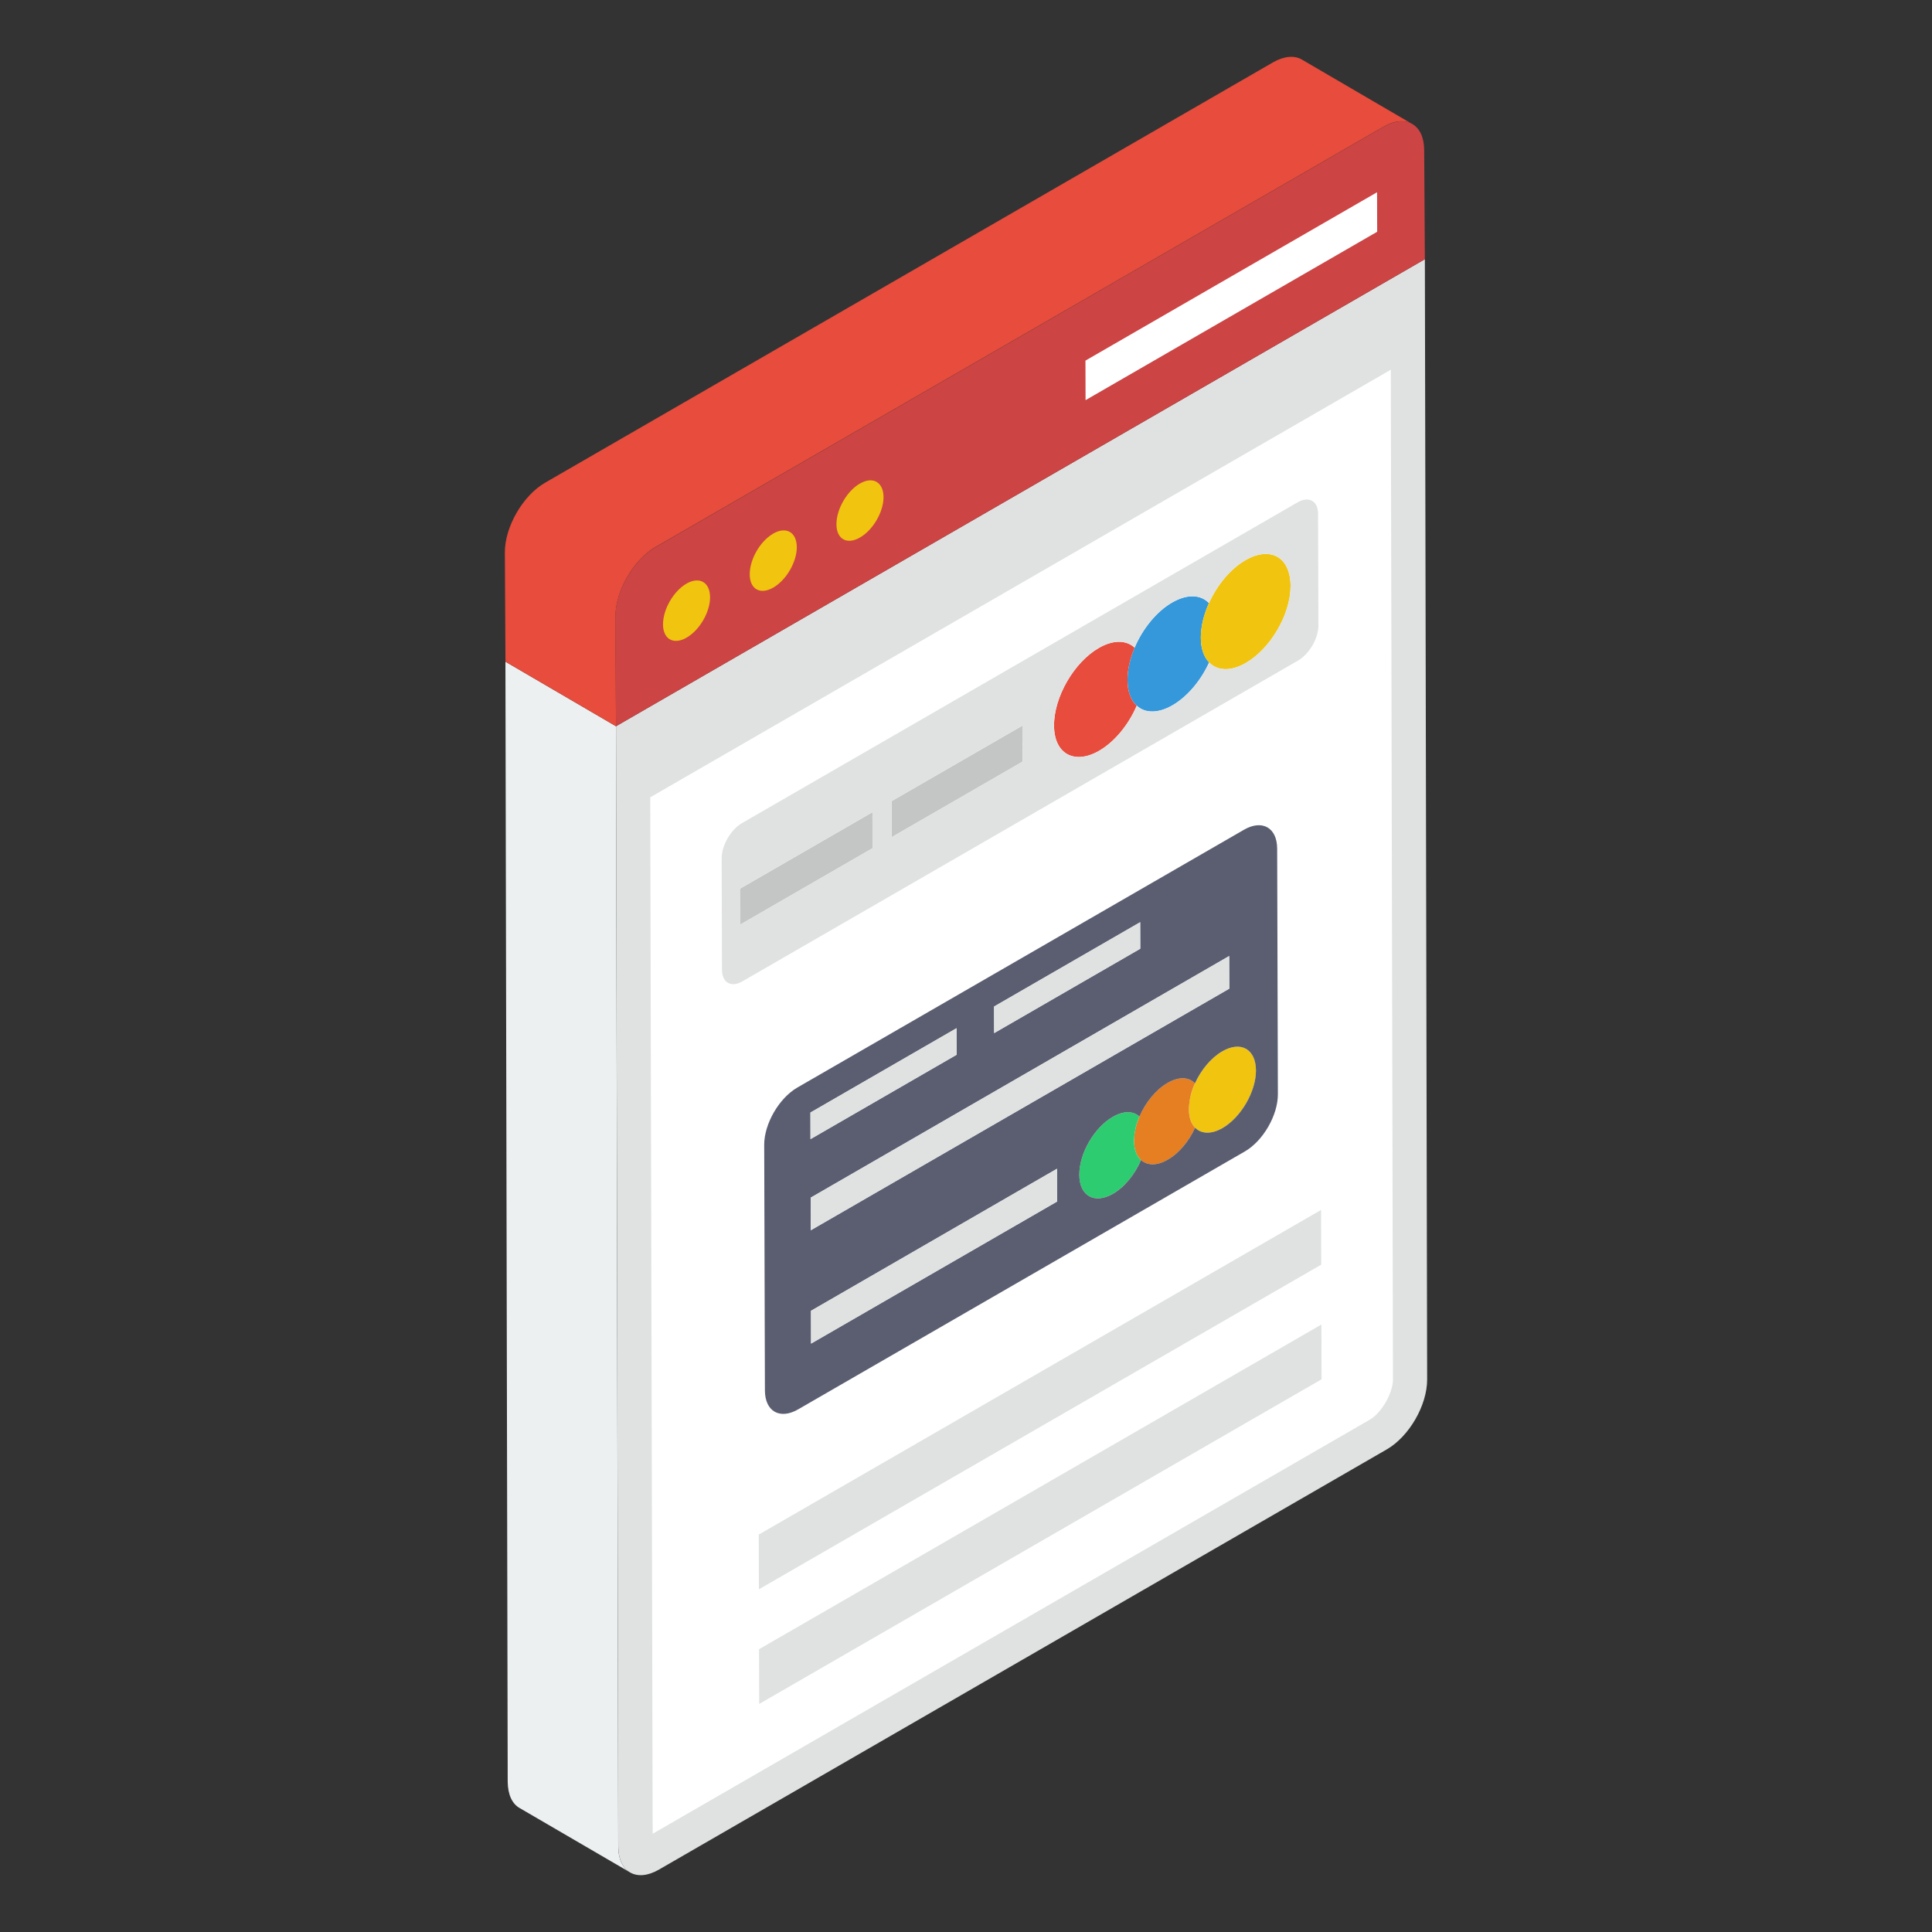 <svg xmlns="http://www.w3.org/2000/svg" id="Layer_1" width="512" height="512" viewBox="0 0 51 51"><rect x="0" y="0" width="51" height="51" fill="#333333" stroke="none"/><path fill="#ecf0f1" d="m16.632 49.426-2.918-1.7c-.192-.11-.307-.346-.312-.688l-.06-29.571 2.918 1.704.06 29.571c0 .337.12.573.312.684"/><path fill="#e0e2e2" d="m37.613 6.843.06 29.571c.002.68-.474 1.505-1.065 1.846L17.394 49.353c-.591.341-1.07.068-1.073-.61l-.06-29.572Z"/><path fill="#fff" d="M17.165 21.047 36.714 9.76l.056 26.657c.001.356-.303.881-.613 1.06L17.229 48.406Z"/><path fill="#e74c3c" d="M37.282 3.275c-.196-.116-.463-.101-.76.07L17.306 14.439c-.588.342-1.065 1.171-1.06 1.85l.015 2.882-2.918-1.704-.016-2.877c-.005-.679.473-1.508 1.066-1.85L33.604 1.646c.297-.17.569-.186.76-.075Z"/><path fill="#c44" d="M36.523 3.347c.59-.341 1.07-.064 1.072.615l.018 2.881-21.352 12.328-.019-2.882c-.001-.678.475-1.507 1.066-1.848Z"/><g fill="#f1c40f"><path d="M18.12 15.407c.342-.197.623-.04.624.36.001.392-.278.868-.619 1.065s-.622.044-.623-.348c-.002-.4.278-.88.619-1.077M20.41 14.086c.341-.197.622-.04.624.359 0 .392-.279.868-.62 1.065-.344.2-.622.044-.623-.348-.001-.4.275-.877.62-1.076M22.7 12.764c.34-.197.622-.04.623.36 0 .391-.278.867-.62 1.064-.344.2-.622.045-.623-.347-.001-.4.275-.878.62-1.077"/></g><path fill="#fff" d="m36.351 5.075.003 1.043-7.698 4.445-.003-1.044Z"/><path fill="#3498db" d="M30.942 15.905c.4-.231.755-.21.971.015-.135.3-.215.618-.214.914 0 .29.082.512.219.653-.214.47-.568.9-.969 1.132-.383.221-.725.21-.942.01-.152-.139-.243-.37-.244-.678 0-.276.068-.571.188-.854.21-.496.575-.952.99-1.192"/><path fill="#e74c3c" d="M29.006 17.105c.383-.221.727-.21.945-.008-.12.283-.189.578-.188.854 0 .308.092.54.244.679-.212.493-.578.95-.993 1.189-.652.376-1.189.083-1.19-.666-.003-.757.53-1.672 1.182-2.048"/><path fill="#f1c40f" d="M32.878 14.787c.655-.378 1.188-.083 1.19.679.002.748-.527 1.657-1.183 2.035-.398.23-.752.209-.967-.014-.137-.14-.218-.363-.22-.653 0-.296.08-.614.215-.914.214-.473.566-.903.965-1.133"/><path fill="#c4c6c6" d="m26.99 19.154.002.952-3.454 1.994-.003-.952Z"/><path fill="#e0e2e2" d="m34.882 34.964.004 1.446-14.845 8.57-.004-1.445ZM34.873 31.939l.004 1.445-14.844 8.57-.004-1.445Z"/><path fill="#f1c40f" d="M32.266 27.752c.486-.28.886-.06.888.506.001.558-.397 1.24-.883 1.52-.297.171-.562.155-.724-.01-.102-.106-.163-.271-.164-.488 0-.22.06-.457.161-.682.16-.353.424-.674.722-.846"/><path fill="#e67e22" d="M30.82 28.587c.299-.173.563-.157.724.011a1.7 1.7 0 0 0-.16.682c0 .217.06.382.163.488-.159.35-.423.672-.722.845-.285.164-.541.156-.704.009-.115-.104-.183-.276-.184-.507 0-.206.052-.428.142-.64.158-.37.431-.71.74-.888"/><path fill="#2ecc71" d="M29.373 29.483c.288-.167.544-.158.706-.008a1.7 1.7 0 0 0-.142.64c0 .23.07.403.184.507-.157.37-.43.71-.742.89-.486.281-.887.062-.888-.501-.002-.567.396-1.248.882-1.528"/><path fill="#5b5e71" d="M32.838 21.903c.482-.278.875-.054.876.5l.019 6.483c.001.554-.39 1.23-.871 1.509l-11.794 6.809c-.482.278-.875.054-.876-.5l-.019-6.483c-.001-.554.39-1.23.871-1.51Zm-.567 7.875c.486-.28.884-.962.883-1.52-.002-.567-.402-.787-.888-.506-.298.172-.562.493-.722.846-.16-.168-.425-.184-.725-.01-.309.177-.582.518-.74.887-.162-.15-.418-.159-.706.008-.486.28-.884.96-.882 1.528.001.563.402.782.888.502.312-.18.585-.522.742-.891.163.147.419.155.704-.01.3-.172.563-.493.722-.844.162.165.427.181.724.01M21.4 31.615l.002.861 11.048-6.378-.003-.861Zm6.504.103-.002-.866-6.494 3.75.002.865Zm-6.51-2.35.001.702 3.857-2.227-.002-.701Zm4.847-2.798.002.701 3.857-2.227-.002-.7Z"/><path fill="#e0e2e2" d="m27.902 30.852.002.866-6.494 3.75-.002-.866ZM32.447 25.237l.003.861-11.048 6.378-.002-.86Z"/><path fill="#c4c6c6" d="m23.03 21.44.003.951-3.499 2.02-.003-.951Z"/><path fill="#e0e2e2" d="m30.098 24.343.002.701-3.857 2.227-.002-.701ZM34.254 13.26c.298-.172.54-.034.54.303l.009 2.948c.001.338-.24.754-.537.926l-14.671 8.47c-.294.17-.536.032-.537-.306l-.008-2.947c0-.338.24-.754.533-.924ZM32.885 17.5c.656-.378 1.185-1.287 1.183-2.035-.002-.762-.535-1.057-1.19-.679-.399.23-.751.66-.965 1.133-.216-.226-.57-.246-.971-.015-.416.24-.78.696-.991 1.192-.218-.201-.562-.213-.945.008-.652.376-1.185 1.291-1.183 2.048.002.75.539 1.042 1.19.666.416-.24.782-.696.993-1.19.218.2.56.211.943-.01.401-.232.755-.661.969-1.132.215.223.569.244.967.014m-9.852 4.89-.002-.952-3.5 2.02.003.953Zm3.96-2.285-.004-.952-3.454 1.994.003.952ZM25.25 27.142l.002.701-3.857 2.227-.002-.701Z"/></svg>